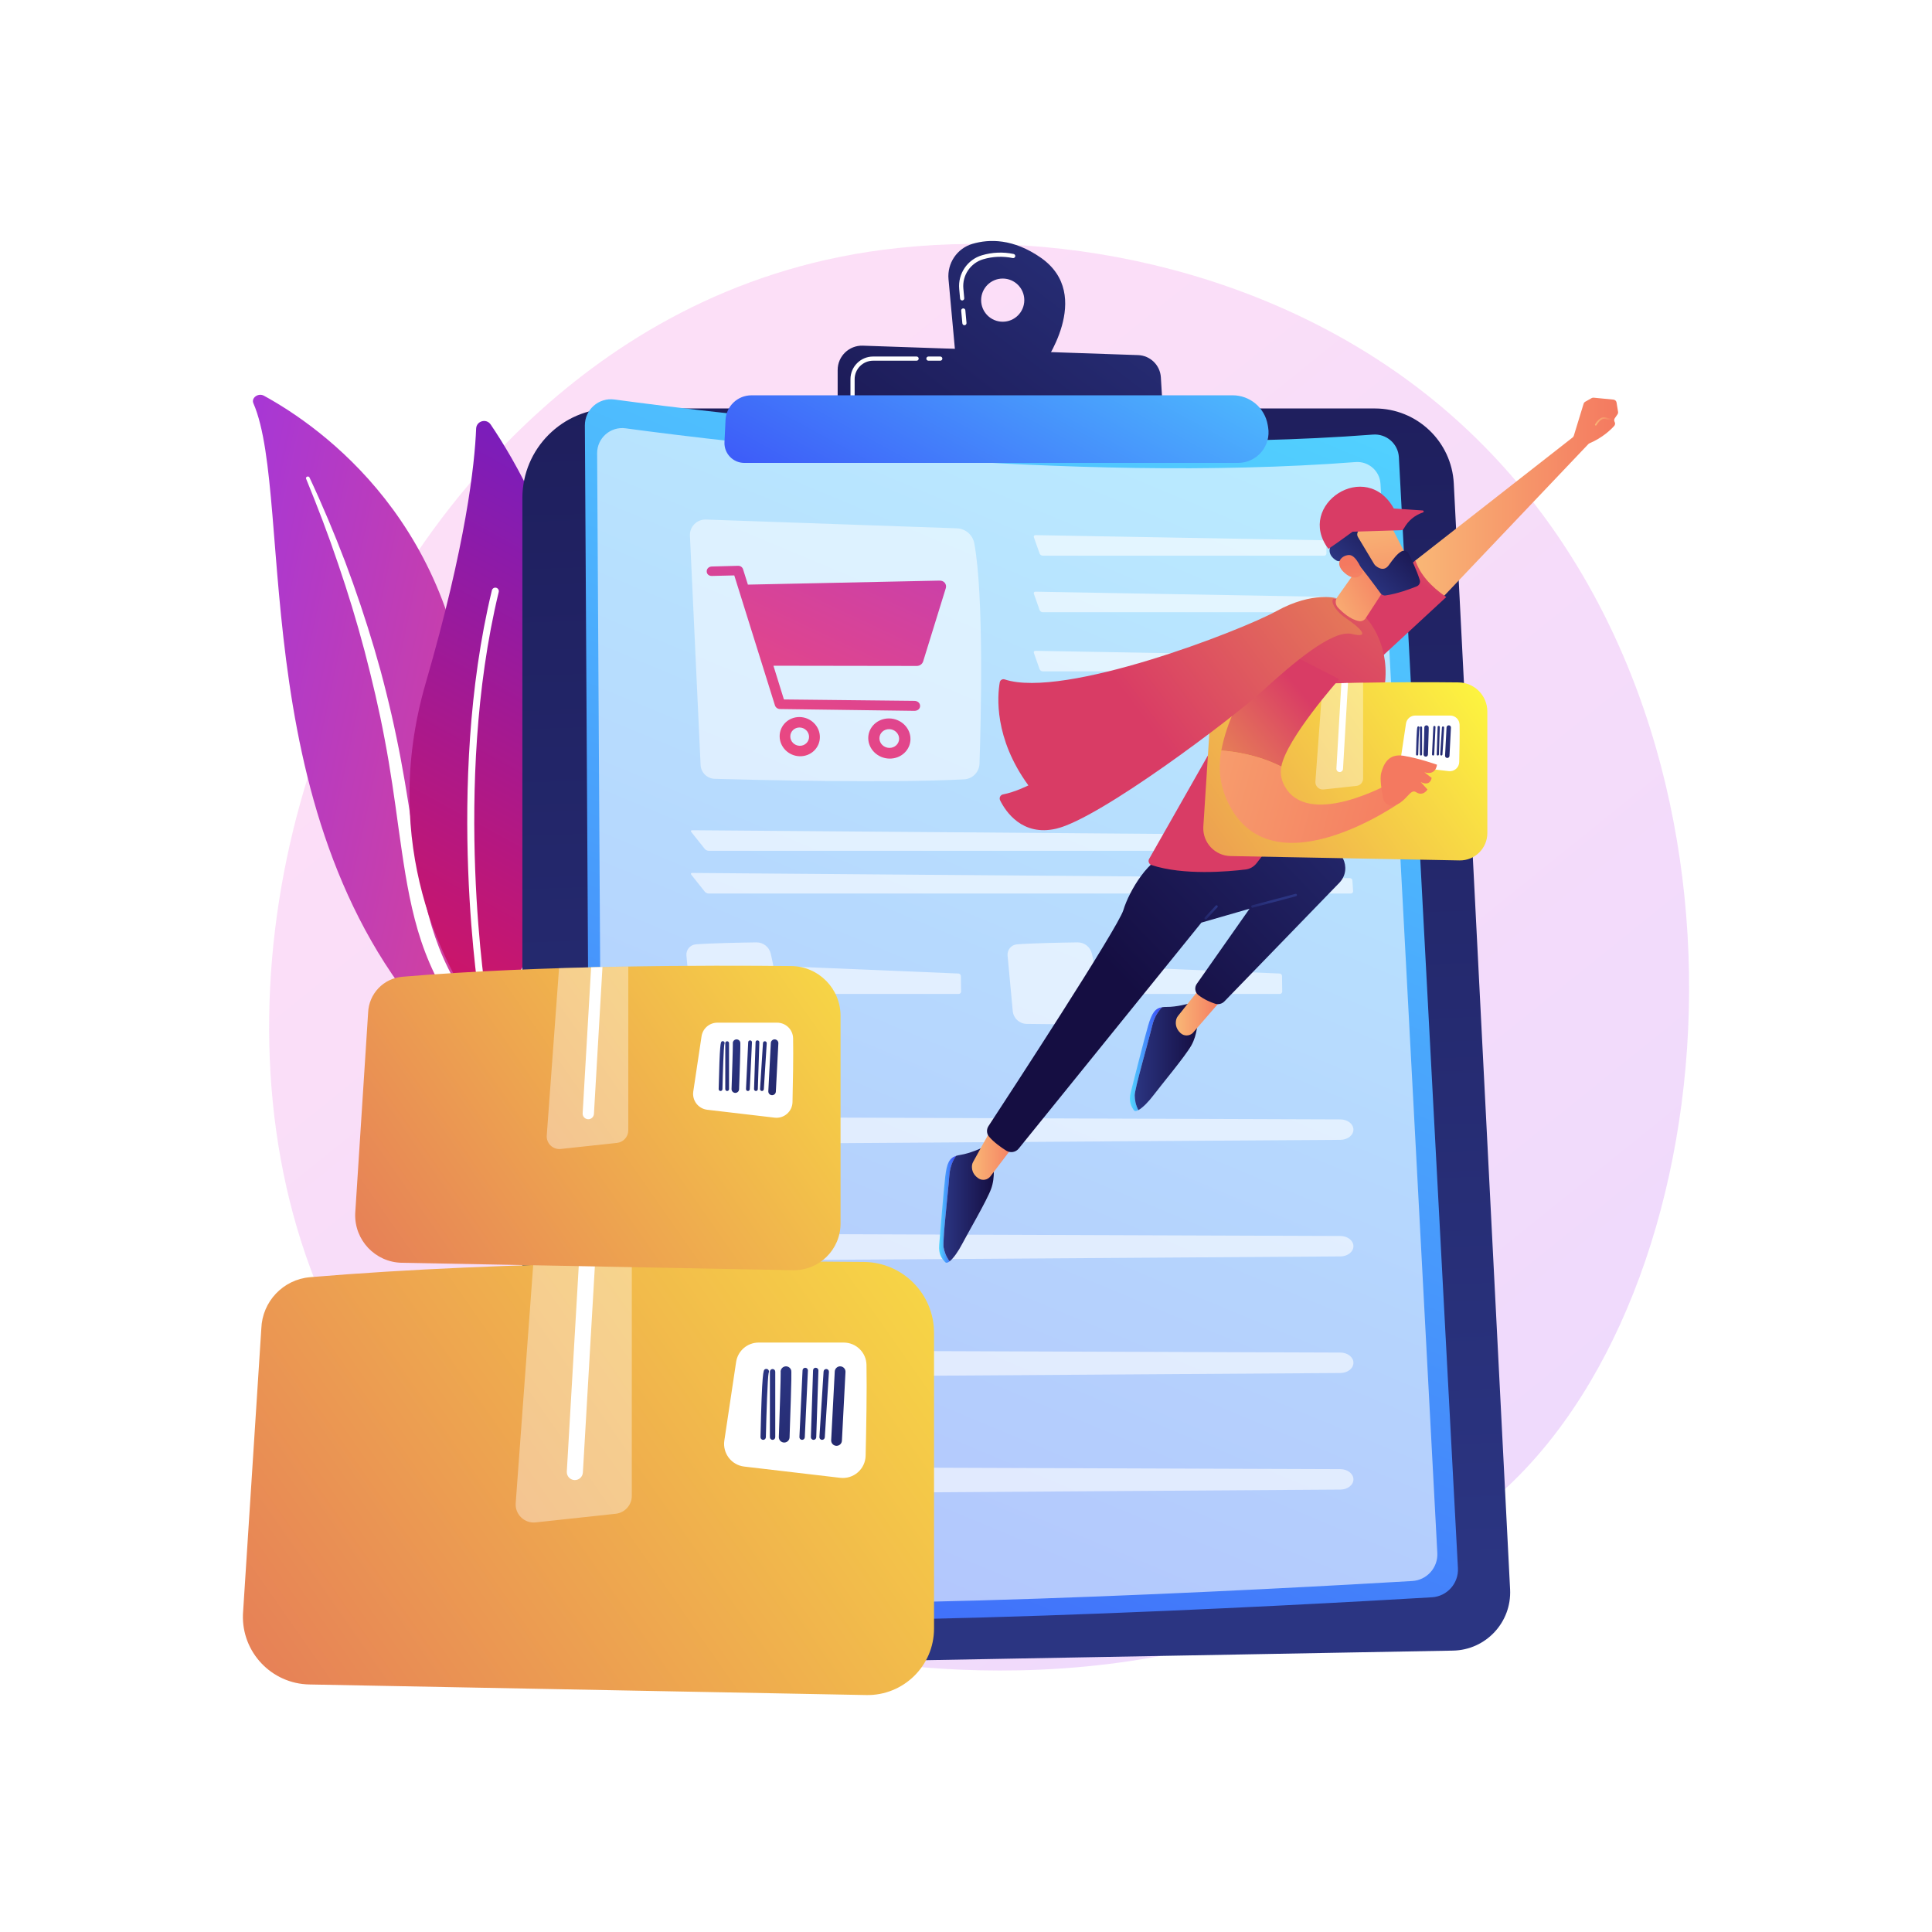 <?xml version="1.0" encoding="utf-8"?>
<!-- Generator: Adobe Illustrator 27.5.0, SVG Export Plug-In . SVG Version: 6.00 Build 0)  -->
<svg version="1.1" xmlns="http://www.w3.org/2000/svg" xmlns:xlink="http://www.w3.org/1999/xlink" x="0px" y="0px"
	 viewBox="0 0 3710 3710" style="enable-background:new 0 0 3710 3710;" xml:space="preserve">
<g id="Background">
	<g>
		<g>
			<rect style="fill:#FFFFFF;" width="3710" height="3710"/>
		</g>
	</g>
</g>
<g id="Illustration">
	<g>
		<linearGradient id="SVGID_1_" gradientUnits="userSpaceOnUse" x1="3598.118" y1="4016.481" x2="1160.447" y2="989.047">
			<stop  offset="0" style="stop-color:#B37CFF"/>
			<stop  offset="1" style="stop-color:#F895E7"/>
		</linearGradient>
		<path style="opacity:0.3;fill:url(#SVGID_1_);" d="M2927.499,2822.571c-55.992,58.946-108.972,96.96-150.83,126.994
			c-492.033,353.039-1074.238,250.13-1197.973,224.998c-182.718-37.111-535.907-108.846-791.257-409.132
			c-386.323-454.308-326.167-1170.057-26.508-1642.533c54.812-86.424,344.346-566.096,932.822-643.021
			c356.139-46.554,771.283,47.34,1071.919,299.213C3396.734,1307.795,3351.809,2375.871,2927.499,2822.571z"/>
		<g>
			
				<linearGradient id="SVGID_00000134215933586746898500000001864304719824946610_" gradientUnits="userSpaceOnUse" x1="6078.327" y1="963.263" x2="7126.031" y2="963.263" gradientTransform="matrix(0.978 0.21 -0.21 0.978 -5382.469 -854.66)">
				<stop  offset="0" style="stop-color:#A737D5"/>
				<stop  offset="1" style="stop-color:#EF497A"/>
			</linearGradient>
			<path style="fill:url(#SVGID_00000134215933586746898500000001864304719824946610_);" d="M486.559,774.376
				c-4.537-10.397,9.426-20.411,20.17-14.532c109.108,59.693,379.596,248.725,396.381,662.381
				c21.059,518.992,176.848,681.306,349.353,766.156c0,0-218.323-14.831-383.826-178.176
				C462.293,1609.153,567.233,959.248,486.559,774.376z"/>
			<path style="fill:#FFFFFF;" d="M587.752,919.189c22.18,54.152,43.099,108.713,61.657,163.968
				c18.893,55.144,35.828,110.851,50.716,167.029c14.637,56.234,28.045,112.754,38.647,169.813
				c10.898,57.001,18.947,114.473,26.796,172.212c8.216,57.651,16.115,115.786,30.915,173.082
				c14.708,57.19,37.586,113.411,71.802,163.781c8.546,12.55,17.396,25.001,27.027,36.835c9.374,12.006,19.383,23.625,29.636,35.072
				c20.647,22.804,43.139,44.372,67.454,64.301c48.76,39.751,104.821,72.674,164.632,98.278c6.295,2.695,14.173,0.31,17.596-5.326
				c3.361-5.534,1.176-12.146-4.864-14.935l-0.043-0.02c-14.323-6.596-28.534-13.331-42.318-20.612
				c-6.966-3.542-13.721-7.354-20.562-11.05c-6.658-3.925-13.507-7.617-20.008-11.724c-26.338-16.024-51.257-33.701-74.454-52.968
				c-46.573-38.282-86.453-83.137-119.24-131.201c-16.077-24.215-30.015-49.516-41.613-75.766
				c-11.575-26.262-20.805-53.446-28.232-81.191c-14.866-55.521-23.233-112.981-31.928-170.555
				c-8.783-57.573-18.067-115.355-30.087-172.589c-5.92-28.631-12.435-57.14-19.54-85.506c-3.457-14.204-7.233-28.333-10.979-42.467
				c-3.904-14.096-7.897-28.167-12.024-42.2c-16.627-56.105-35.238-111.651-55.869-166.514
				c-20.938-54.763-43.568-108.947-68.602-162.169c-0.716-1.522-2.742-2.184-4.526-1.48
				C588.009,915.968,587.145,917.697,587.752,919.189z"/>
		</g>
		<g>
			<g>
				
					<linearGradient id="SVGID_00000090294729367234631820000017195484093291110589_" gradientUnits="userSpaceOnUse" x1="1797.387" y1="10054.758" x2="2802.154" y2="10054.758" gradientTransform="matrix(0.481 -0.877 0.877 0.481 -8986.351 -1442.127)">
					<stop  offset="0" style="stop-color:#CE1567"/>
					<stop  offset="1" style="stop-color:#7A1DBC"/>
				</linearGradient>
				<path style="fill:url(#SVGID_00000090294729367234631820000017195484093291110589_);" d="M954.015,1940.423
					c-9.393,14.491-30.533,14.681-40.369,0.487c-54.278-78.316-187.715-313.62-96.077-629.539
					c77.385-266.779,93.994-418.792,96.752-488.322c0.583-14.703,19.597-20.115,27.86-7.94
					C1033.34,949.439,1294.361,1415.322,954.015,1940.423z"/>
				<path style="fill:#FFFFFF;" d="M931.204,1935.28c-0.401,0.15-0.821,0.263-1.259,0.336c-3.672,0.613-7.147-1.867-7.76-5.539
					c-0.695-4.164-68.451-420.657,22.391-796.457c0.875-3.616,4.517-5.841,8.139-4.97c3.62,0.876,5.844,4.519,4.97,8.139
					c-90.181,373.063-22.89,786.931-22.2,791.067C936.026,1931.091,934.166,1934.172,931.204,1935.28z"/>
			</g>
		</g>
		<g>
			
				<linearGradient id="SVGID_00000111149570764281460000000010435794770941768082_" gradientUnits="userSpaceOnUse" x1="1950.918" y1="3057.507" x2="1816.199" y2="-930.249">
				<stop  offset="0" style="stop-color:#2B3582"/>
				<stop  offset="1" style="stop-color:#150E42"/>
			</linearGradient>
			<path style="fill:url(#SVGID_00000111149570764281460000000010435794770941768082_);" d="M1003.11,956.613
				c0-95.129,77.117-172.245,172.246-172.245h1464.785c80.811,0,147.446,63.329,151.555,144.036l108.122,2123.665
				c3.216,63.156-46.5,116.428-109.727,117.577l-1678.829,30.512c-59.41,1.08-108.152-46.784-108.152-106.204V956.613z"/>
			<path style="fill:#FFFFFF;" d="M1356.627,3164.054c-0.018,0-0.035,0-0.053,0l-187.851-2.428
				c-62.814-0.815-113.915-52.582-113.915-115.397v-283.62c0-2.217,1.796-4.01,4.01-4.01c2.215,0,4.01,1.793,4.01,4.01v283.62
				c0,58.448,47.55,106.617,105.998,107.376l187.849,2.428c2.215,0.027,3.987,1.849,3.959,4.061
				C1360.607,3162.292,1358.817,3164.054,1356.627,3164.054z"/>
			<path style="fill:#FFFFFF;" d="M1058.818,2678.766c-2.214,0-4.01-1.794-4.01-4.011v-45.932c0-2.217,1.796-4.011,4.01-4.011
				c2.215,0,4.01,1.794,4.01,4.011v45.932C1062.829,2676.972,1061.033,2678.766,1058.818,2678.766z"/>
			<g>
				
					<linearGradient id="SVGID_00000122686572009327201380000006238326067481301424_" gradientUnits="userSpaceOnUse" x1="2519.709" y1="577.895" x2="1026.377" y2="4156.377">
					<stop  offset="0" style="stop-color:#53D8FF"/>
					<stop  offset="1" style="stop-color:#3840F7"/>
				</linearGradient>
				<path style="fill:url(#SVGID_00000122686572009327201380000006238326067481301424_);" d="M1123.113,817.054
					c-0.179-30.435,26.587-53.991,56.747-49.902c200.03,27.126,887.88,111.021,1456.585,67.365
					c25.936-1.991,48.443,17.659,49.823,43.634l113.372,2133.131c1.554,29.249-20.78,54.26-50.019,55.991
					c-239.187,14.155-1224.234,68.874-1575.586,32.073c-21.384-2.24-37.616-20.244-37.743-41.744L1123.113,817.054z"/>
				<path style="opacity:0.6;fill:#FFFFFF;" d="M1146.675,870.509c-0.172-29.289,25.586-51.959,54.611-48.022
					c192.497,26.104,854.446,106.841,1401.737,64.828c24.958-1.916,46.618,16.995,47.947,41.991l109.103,2052.807
					c1.496,28.147-19.998,52.217-48.135,53.883c-230.18,13.622-1178.135,66.28-1516.256,30.865
					c-20.579-2.155-36.2-19.481-36.321-40.172L1146.675,870.509z"/>
				<path style="opacity:0.52;fill:#FFFFFF;" d="M1324.874,1028.778l20.444,440.102c0.68,14.637,12.505,26.276,27.152,26.689
					c81.507,2.299,335.487,8.494,478.893,1.017c16.222-0.846,29.055-13.969,29.593-30.204c2.734-82.535,8.719-322.76-10.089-423.183
					c-3.038-16.221-16.981-28.108-33.475-28.684l-481.763-16.848C1338.258,997.06,1324.067,1011.414,1324.874,1028.778z"/>
				<g style="opacity:0.6;">
					<path style="fill:#FFFFFF;" d="M2542.808,1067.088c2.491,0,4.469-2.037,4.397-4.527l-0.598-20.474
						c-0.073-2.49-2.17-4.563-4.661-4.608l-553.554-9.865c-2.491-0.044-3.851,1.842-3.024,4.191l10.922,31.01
						c0.828,2.349,3.543,4.272,6.034,4.272H2542.808z"/>
				</g>
				<g style="opacity:0.6;">
					<path style="fill:#FFFFFF;" d="M1988.392,1136.186c-2.491-0.044-3.851,1.842-3.024,4.191l10.922,31.01
						c0.828,2.35,3.543,4.272,6.034,4.272h540.485c2.491,0,4.469-2.037,4.397-4.527l-0.598-20.474
						c-0.073-2.49-2.17-4.564-4.661-4.608L1988.392,1136.186z"/>
				</g>
				<g style="opacity:0.6;">
					<path style="fill:#FFFFFF;" d="M1988.392,1249.74c-2.491-0.044-3.851,1.842-3.024,4.191l10.922,31.01
						c0.828,2.35,3.543,4.272,6.034,4.272h540.485c2.491,0,4.469-2.037,4.397-4.527l-0.598-20.474
						c-0.073-2.49-2.17-4.563-4.661-4.608L1988.392,1249.74z"/>
				</g>
				<g style="opacity:0.6;">
					<path style="fill:#FFFFFF;" d="M2594.122,1633.787c2.491,0,4.395-2.034,4.231-4.519l-1.353-20.49
						c-0.164-2.486-2.336-4.535-4.827-4.555l-1262.912-9.954c-2.491-0.02-3.259,1.559-1.708,3.507l25.852,32.467
						c1.552,1.949,4.859,3.543,7.35,3.543H2594.122z"/>
				</g>
				<g style="opacity:0.6;">
					<path style="fill:#FFFFFF;" d="M1329.26,1676.314c-2.491-0.02-3.259,1.559-1.708,3.507l25.852,32.468
						c1.552,1.949,4.859,3.543,7.35,3.543h1233.367c2.491,0,4.395-2.034,4.231-4.519l-1.353-20.489
						c-0.164-2.486-2.336-4.535-4.827-4.555L1329.26,1676.314z"/>
				</g>
				<path style="opacity:0.6;fill:#FFFFFF;" d="M1336.307,1813.4c29.758-2.28,85.484-3.338,116.159-3.766
					c12.998-0.182,24.398,8.623,27.446,21.26c5.92,24.544,14.087,67.16,13.059,112.314c-0.308,13.523-11.385,24.317-24.911,24.172
					l-113.199-1.219c-13.921-0.15-25.478-10.792-26.773-24.653l-9.952-106.492C1317.107,1824,1325.276,1814.245,1336.307,1813.4z"/>
				<g style="opacity:0.6;">
					<path style="fill:#FFFFFF;" d="M1533.021,1856.601c-2.489-0.104-4.222,1.826-3.852,4.29l6.494,43.24
						c0.37,2.464,2.711,4.479,5.202,4.479h300.191c2.491,0,4.504-2.038,4.473-4.529l-0.373-29.909
						c-0.031-2.491-2.093-4.614-4.581-4.718L1533.021,1856.601z"/>
				</g>
				<path style="opacity:0.6;fill:#FFFFFF;" d="M1953.002,1813.4c29.757-2.28,85.484-3.338,116.159-3.766
					c12.998-0.182,24.398,8.623,27.446,21.26c5.92,24.544,14.087,67.16,13.059,112.314c-0.308,13.523-11.385,24.317-24.91,24.172
					l-113.199-1.219c-13.92-0.15-25.478-10.792-26.773-24.653l-9.952-106.492C1933.802,1824,1941.971,1814.245,1953.002,1813.4z"/>
				<g style="opacity:0.6;">
					<path style="fill:#FFFFFF;" d="M2149.716,1856.601c-2.489-0.104-4.222,1.826-3.853,4.29l6.494,43.24
						c0.37,2.464,2.711,4.479,5.202,4.479h300.191c2.491,0,4.504-2.038,4.473-4.529l-0.372-29.909
						c-0.031-2.491-2.093-4.614-4.582-4.718L2149.716,1856.601z"/>
				</g>
				<g>
					<g style="opacity:0.6;">
						<path style="fill:#FFFFFF;" d="M1302.361,2177.717c3.878,11.467,17.235,19.422,32.441,19.321l1239.251-8.24
							c14.019-0.093,25.234-9.109,24.927-20.04c-0.298-10.627-11.397-19.135-25.027-19.183l-1239.284-4.408
							C1312.794,2145.088,1296.781,2161.22,1302.361,2177.717z"/>
					</g>
					<g style="opacity:0.6;">
						<path style="fill:#FFFFFF;" d="M1302.361,2401.592c3.878,11.467,17.235,19.422,32.441,19.321l1239.251-8.24
							c14.019-0.093,25.234-9.109,24.927-20.04c-0.298-10.627-11.397-19.135-25.027-19.183l-1239.284-4.408
							C1312.794,2368.963,1296.781,2385.095,1302.361,2401.592z"/>
					</g>
					<g style="opacity:0.6;">
						<path style="fill:#FFFFFF;" d="M1302.361,2625.467c3.878,11.467,17.235,19.422,32.441,19.321l1239.251-8.24
							c14.019-0.093,25.234-9.109,24.927-20.041c-0.298-10.627-11.397-19.134-25.027-19.183l-1239.284-4.408
							C1312.794,2592.838,1296.781,2608.97,1302.361,2625.467z"/>
					</g>
					<g style="opacity:0.6;">
						<path style="fill:#FFFFFF;" d="M1302.361,2849.342L1302.361,2849.342c3.878,11.467,17.235,19.422,32.441,19.321l1239.251-8.24
							c14.019-0.094,25.234-9.109,24.927-20.041c-0.298-10.627-11.397-19.134-25.027-19.183l-1239.284-4.408
							C1312.794,2816.713,1296.781,2832.845,1302.361,2849.342z"/>
					</g>
				</g>
				<g>
					
						<linearGradient id="SVGID_00000060000710888701316170000012969974084108620194_" gradientUnits="userSpaceOnUse" x1="1861.112" y1="587.653" x2="1440.501" y2="1485.714">
						<stop  offset="0" style="stop-color:#A737D5"/>
						<stop  offset="1" style="stop-color:#EF497A"/>
					</linearGradient>
					<path style="fill:url(#SVGID_00000060000710888701316170000012969974084108620194_);" d="M1814.142,1119.078
						c-2.428-2.984-6.235-4.223-10.273-4.138l-367.689,7.713l-9.288-29.504c-1.291-4.11-5.156-6.743-9.528-6.628l-50.483,1.326
						c-5.413,0.142-9.797,3.906-9.797,9.309c0,5.403,4.384,8.948,9.797,8.82l43.141-1.019l78.063,249.444
						c1.314,4.198,5.256,7.086,9.724,7.146l258.079,3.465c6.057,0.081,10.974-3.72,10.974-9.447c0-5.726-4.917-9.647-10.974-9.712
						l-250.549-2.701l-20.109-64.766l275.332,0.417c5.637,0.009,10.606-3.681,12.186-8.797l43.455-140.505
						C1817.336,1125.838,1816.572,1122.065,1814.142,1119.078z"/>
					
						<linearGradient id="SVGID_00000146467543462630358180000003431479267587063973_" gradientUnits="userSpaceOnUse" x1="1911.928" y1="611.456" x2="1491.315" y2="1509.517">
						<stop  offset="0" style="stop-color:#A737D5"/>
						<stop  offset="1" style="stop-color:#EF497A"/>
					</linearGradient>
					<path style="fill:url(#SVGID_00000146467543462630358180000003431479267587063973_);" d="M1535.562,1376.934
						c-21.234-0.33-38.414,16.197-38.414,36.84c0,20.643,17.179,37.888,38.414,38.446c21.362,0.561,38.839-15.959,38.839-36.831
						C1574.401,1394.518,1556.925,1377.266,1535.562,1376.934z M1535.562,1432.144c-9.925-0.233-17.979-8.281-17.979-17.942
						c0-9.662,8.054-17.374,17.979-17.191c9.953,0.183,18.071,8.233,18.071,17.945
						C1553.634,1424.666,1545.515,1432.377,1535.562,1432.144z"/>
					
						<linearGradient id="SVGID_00000132066486283473651600000008297242503565113527_" gradientUnits="userSpaceOnUse" x1="2054.413" y1="678.188" x2="1633.801" y2="1576.248">
						<stop  offset="0" style="stop-color:#A737D5"/>
						<stop  offset="1" style="stop-color:#EF497A"/>
					</linearGradient>
					<path style="fill:url(#SVGID_00000132066486283473651600000008297242503565113527_);" d="M1707.601,1379.609
						c-22.286-0.347-40.315,16.577-40.315,37.723c0,21.146,18.029,38.823,40.315,39.408c22.424,0.589,40.771-16.327,40.771-37.713
						C1748.372,1397.641,1730.025,1379.957,1707.601,1379.609z M1707.601,1436.171c-10.417-0.244-18.87-8.494-18.87-18.391
						c0-9.898,8.453-17.795,18.87-17.603c10.447,0.192,18.969,8.444,18.969,18.394
						C1726.571,1428.521,1718.048,1436.416,1707.601,1436.171z"/>
				</g>
			</g>
			
				<linearGradient id="SVGID_00000067956565294290915830000016271674301262446491_" gradientUnits="userSpaceOnUse" x1="2162.021" y1="276.171" x2="1488.271" y2="1162.473">
				<stop  offset="0" style="stop-color:#2B3582"/>
				<stop  offset="1" style="stop-color:#150E42"/>
			</linearGradient>
			<path style="fill:url(#SVGID_00000067956565294290915830000016271674301262446491_);" d="M1998.596,494.816
				c-52.91-36.809-98.916-36.079-131.302-26.523c-29.543,8.717-48.691,37.24-45.881,67.915l13.967,152.446l166.198,14.749
				C2001.577,703.403,2102.361,567.003,1998.596,494.816z M1925.508,617.803c-22.887,0-41.441-18.553-41.441-41.441
				c0-22.888,18.554-41.442,41.441-41.442c22.888,0,41.441,18.554,41.441,41.442C1966.949,599.25,1948.396,617.803,1925.508,617.803
				z"/>
			<path style="fill:#FFFFFF;" d="M1851.981,624.526c-2.05,0-3.799-1.563-3.989-3.646l-2.225-24.278
				c-0.203-2.205,1.422-4.156,3.627-4.359c2.25-0.211,4.159,1.422,4.359,3.631l2.224,24.278c0.204,2.205-1.422,4.155-3.626,4.359
				C1852.226,624.522,1852.102,624.526,1851.981,624.526z M1847.622,576.949c-2.05,0-3.799-1.563-3.989-3.646l-1.69-18.43
				c-2.679-29.221,15.709-56.428,43.717-64.696c19.836-5.855,40.274-6.693,60.742-2.495c2.169,0.442,3.568,2.565,3.123,4.735
				c-0.445,2.166-2.547,3.552-4.733,3.121c-19.173-3.924-38.3-3.145-56.862,2.33c-24.346,7.187-40.329,30.853-38.001,56.275
				l1.69,18.43c0.204,2.205-1.422,4.156-3.627,4.359C1847.867,576.945,1847.743,576.949,1847.622,576.949z"/>
			
				<linearGradient id="SVGID_00000139296130614570417990000015990071518316173492_" gradientUnits="userSpaceOnUse" x1="2235.926" y1="332.351" x2="1562.176" y2="1218.653">
				<stop  offset="0" style="stop-color:#2B3582"/>
				<stop  offset="1" style="stop-color:#150E42"/>
			</linearGradient>
			<path style="fill:url(#SVGID_00000139296130614570417990000015990071518316173492_);" d="M1608.549,787.172v-76.645
				c0-26.458,21.929-47.649,48.372-46.743l528.434,18.105c23.452,0.803,42.444,19.314,43.848,42.738l4.416,73.645L1608.549,787.172z
				"/>
			<path style="fill:#FFFFFF;" d="M1805.589,692.664h-22.725c-2.215,0-4.011-1.794-4.011-4.01c0-2.217,1.796-4.01,4.011-4.01h22.725
				c2.215,0,4.01,1.794,4.01,4.01C1809.6,690.87,1807.804,692.664,1805.589,692.664z"/>
			<path style="fill:#FFFFFF;" d="M1637.151,763.104c-2.214,0-4.01-1.794-4.01-4.011v-31.006c0-23.957,19.49-43.445,43.447-43.445
				h83.549c2.215,0,4.011,1.794,4.011,4.01c0,2.217-1.796,4.01-4.011,4.01h-83.549c-19.533,0-35.426,15.893-35.426,35.424v31.006
				C1641.162,761.311,1639.366,763.104,1637.151,763.104z"/>
			
				<linearGradient id="SVGID_00000114768966779917607620000012680973080854183571_" gradientUnits="userSpaceOnUse" x1="2151.021" y1="386.565" x2="1685.812" y2="1240.785">
				<stop  offset="0" style="stop-color:#53D8FF"/>
				<stop  offset="1" style="stop-color:#3840F7"/>
			</linearGradient>
			<path style="fill:url(#SVGID_00000114768966779917607620000012680973080854183571_);" d="M1393.234,806.526
				c1.275-26.541,23.165-47.404,49.737-47.405l924.067-0.025c33.227-0.001,61.634,23.91,67.301,56.65l0.782,4.518
				c6.208,35.861-21.402,68.661-57.796,68.661h-948.038c-21.781,0-39.138-18.211-38.092-39.966L1393.234,806.526z"/>
		</g>
		<g>
			<g>
				
					<linearGradient id="SVGID_00000062896796912687325500000013620506845509078147_" gradientUnits="userSpaceOnUse" x1="-2855.087" y1="2105.831" x2="-201.294" y2="3957.315" gradientTransform="matrix(-1 0 0 1 -644.28 0)">
					<stop  offset="0" style="stop-color:#FDF53F"/>
					<stop  offset="1" style="stop-color:#D93C65"/>
				</linearGradient>
				<path style="fill:url(#SVGID_00000062896796912687325500000013620506845509078147_);" d="M1793.606,3127.361v-567.917
					c0-74.616-59.965-135.33-134.576-136.142c-223.927-2.438-685.766-2.56-1063.65,29.284
					c-51.566,4.345-91.676,46.609-93.545,98.324l-35.318,549.061c-2.625,72.625,54.794,133.299,127.453,134.679l1069.573,20.325
					C1734.971,3256.333,1793.606,3198.802,1793.606,3127.361z"/>
				<path style="fill:#FFFFFF;" d="M1663.909,2620.891c0.952,48.323-0.483,124.997-1.658,174.534
					c-0.611,25.771-23.237,45.412-48.842,42.411l-184.285-21.599c-24.55-2.878-41.846-25.504-38.182-49.949l22.62-150.9
					c3.212-21.423,21.615-37.272,43.276-37.272h163.318C1643.954,2578.115,1663.44,2597.097,1663.909,2620.891z"/>
				<path style="opacity:0.37;fill:#FFFFFF;" d="M1182.312,2906.868l-153.727,16.583c-21.511,2.323-39.866-15.418-38.281-36.996
					l33.607-457.291c64.442-2.043,128.005-3.533,189.339-4.58v447.825C1213.251,2890.112,1199.912,2904.969,1182.312,2906.868z"/>
				<path style="fill:#FFFFFF;" d="M1119.305,2827.61c-0.474,8.226-7.288,14.568-15.422,14.568c-0.303,0-0.605-0.011-0.907-0.03
					c-8.527-0.493-15.04-7.802-14.537-16.329l23.179-399.108c10.394-0.257,20.704-0.489,31.012-0.718L1119.305,2827.61z"/>
				<g>
					
						<linearGradient id="SVGID_00000010305430986998936560000013318617436544925876_" gradientUnits="userSpaceOnUse" x1="-2164.633" y1="2606.379" x2="-2494.513" y2="3085.736" gradientTransform="matrix(-1 0 0 1 -644.28 0)">
						<stop  offset="0" style="stop-color:#2B3582"/>
						<stop  offset="1" style="stop-color:#150E42"/>
					</linearGradient>
					<path style="fill:url(#SVGID_00000010305430986998936560000013318617436544925876_);" d="M1578.683,2764.943
						c2.698,0,4.973-2.094,5.145-4.833l7.973-125.707c0.181-2.839-1.973-5.286-4.822-5.467c-2.99-0.232-5.285,1.983-5.467,4.823
						l-7.973,125.708c-0.181,2.838,1.973,5.284,4.822,5.465C1578.472,2764.943,1578.583,2764.943,1578.683,2764.943z"/>
					
						<linearGradient id="SVGID_00000042699054856163334480000000145487568303763875_" gradientUnits="userSpaceOnUse" x1="-2152.771" y1="2614.542" x2="-2482.651" y2="3093.899" gradientTransform="matrix(-1 0 0 1 -644.28 0)">
						<stop  offset="0" style="stop-color:#2B3582"/>
						<stop  offset="1" style="stop-color:#150E42"/>
					</linearGradient>
					<path style="fill:url(#SVGID_00000042699054856163334480000000145487568303763875_);" d="M1562.274,2764.943
						c2.768,0,5.064-2.195,5.155-4.984l4.177-128.113c0.09-2.85-2.144-5.235-4.983-5.327c-3.283-0.161-5.225,2.145-5.326,4.983
						l-4.178,128.114c-0.091,2.849,2.145,5.235,4.984,5.326C1562.103,2764.943,1562.223,2764.943,1562.274,2764.943z"/>
					
						<linearGradient id="SVGID_00000150102558997211224530000014790553325803371197_" gradientUnits="userSpaceOnUse" x1="-2138.459" y1="2624.391" x2="-2468.339" y2="3103.748" gradientTransform="matrix(-1 0 0 1 -644.28 0)">
						<stop  offset="0" style="stop-color:#2B3582"/>
						<stop  offset="1" style="stop-color:#150E42"/>
					</linearGradient>
					<path style="fill:url(#SVGID_00000150102558997211224530000014790553325803371197_);" d="M1540.026,2764.932
						c-2.849-0.131-5.043-2.547-4.903-5.385c2.044-43.038,5.94-125.125,6-127.923c0.021-2.82,2.326-5.105,5.155-5.105
						c2.849,0,5.155,2.306,5.155,5.155c0,2.124-5.014,107.295-6.02,128.355c-0.131,2.769-2.406,4.913-5.145,4.913
						C1540.187,2764.943,1540.106,2764.943,1540.026,2764.932z M1541.022,2631.675h0.101H1541.022z"/>
					
						<linearGradient id="SVGID_00000163767533145886021150000003662183781324267167_" gradientUnits="userSpaceOnUse" x1="-2113.704" y1="2641.427" x2="-2443.584" y2="3120.782" gradientTransform="matrix(-1 0 0 1 -644.28 0)">
						<stop  offset="0" style="stop-color:#2B3582"/>
						<stop  offset="1" style="stop-color:#150E42"/>
					</linearGradient>
					<path style="fill:url(#SVGID_00000163767533145886021150000003662183781324267167_);" d="M1505.908,2770.097
						c5.528,0,10.098-4.38,10.289-9.946c4.359-124.127,3.594-126.927,3.091-128.779c-1.49-5.506-7.208-8.737-12.655-7.238
						c-5.044,1.379-8.195,6.272-7.51,11.315c0.332,7.46-1.973,79.681-3.523,123.977c-0.201,5.688,4.249,10.47,9.936,10.661
						C1505.657,2770.097,1505.787,2770.097,1505.908,2770.097z"/>
					
						<linearGradient id="SVGID_00000081629251780957083600000009508211315249524620_" gradientUnits="userSpaceOnUse" x1="-2097.381" y1="2652.66" x2="-2427.261" y2="3132.016" gradientTransform="matrix(-1 0 0 1 -644.28 0)">
						<stop  offset="0" style="stop-color:#2B3582"/>
						<stop  offset="1" style="stop-color:#150E42"/>
					</linearGradient>
					<path style="fill:url(#SVGID_00000081629251780957083600000009508211315249524620_);" d="M1483.569,2764.943
						c2.85,0,5.155-2.305,5.155-5.155v-125.707c0-2.85-2.305-5.155-5.155-5.155c-2.849,0-5.153,2.305-5.153,5.155v125.707
						C1478.416,2762.638,1480.72,2764.943,1483.569,2764.943z"/>
					
						<linearGradient id="SVGID_00000174589794060672390080000013828991625821974922_" gradientUnits="userSpaceOnUse" x1="-2087.248" y1="2659.634" x2="-2417.126" y2="3138.987" gradientTransform="matrix(-1 0 0 1 -644.28 0)">
						<stop  offset="0" style="stop-color:#2B3582"/>
						<stop  offset="1" style="stop-color:#150E42"/>
					</linearGradient>
					<path style="fill:url(#SVGID_00000174589794060672390080000013828991625821974922_);" d="M1465.529,2764.943
						c2.798,0,5.094-2.235,5.154-5.034c0.987-43.68,3.292-115.027,5.356-123.603c0.905-1.621,0.896-3.675-0.191-5.346
						c-1.561-2.396-4.752-3.04-7.138-1.48c-2.809,1.841-5.477,3.584-8.336,130.188c-0.06,2.849,2.194,5.205,5.034,5.275H1465.529z"
						/>
					
						<linearGradient id="SVGID_00000093154429248451582480000006654486560225699488_" gradientUnits="userSpaceOnUse" x1="-2181.606" y1="2594.7" x2="-2511.485" y2="3074.053" gradientTransform="matrix(-1 0 0 1 -644.28 0)">
						<stop  offset="0" style="stop-color:#2B3582"/>
						<stop  offset="1" style="stop-color:#150E42"/>
					</linearGradient>
					<path style="fill:url(#SVGID_00000093154429248451582480000006654486560225699488_);" d="M1606.418,2776.389
						c5.446,0,9.997-4.268,10.289-9.775l6.876-132c0.292-5.687-4.077-10.53-9.765-10.832c-5.396-0.382-10.53,4.078-10.832,9.766
						l-6.875,132c-0.292,5.688,4.077,10.53,9.764,10.832C1606.056,2776.389,1606.237,2776.389,1606.418,2776.389z"/>
				</g>
			</g>
			<g>
				
					<linearGradient id="SVGID_00000116951776479039471800000005032816973573665432_" gradientUnits="userSpaceOnUse" x1="-2551.346" y1="1632.154" x2="-687.652" y2="2932.406" gradientTransform="matrix(-1 0 0 1 -644.28 0)">
					<stop  offset="0" style="stop-color:#FDF53F"/>
					<stop  offset="1" style="stop-color:#D93C65"/>
				</linearGradient>
				<path style="fill:url(#SVGID_00000116951776479039471800000005032816973573665432_);" d="M1614.076,2349.55v-398.834
					c0-52.401-42.112-95.038-94.509-95.609c-157.259-1.712-481.597-1.798-746.976,20.565c-36.213,3.051-64.382,32.733-65.694,69.051
					l-24.803,385.592c-1.844,51.002,38.48,93.613,89.507,94.582l751.135,14.274
					C1572.898,2440.124,1614.076,2399.721,1614.076,2349.55z"/>
				<path style="fill:#FFFFFF;" d="M1522.993,1993.868c0.669,33.937-0.339,87.782-1.164,122.571
					c-0.43,18.098-16.319,31.892-34.301,29.784l-129.419-15.169c-17.24-2.02-29.387-17.91-26.814-35.078l15.885-105.974
					c2.256-15.044,15.179-26.175,30.392-26.175h114.695C1508.98,1963.828,1522.663,1977.158,1522.993,1993.868z"/>
				<path style="opacity:0.37;fill:#FFFFFF;" d="M1184.779,2194.703l-107.959,11.646c-15.106,1.631-27.996-10.828-26.883-25.981
					l23.601-321.144c45.256-1.435,89.895-2.482,132.968-3.217v314.497C1206.506,2182.936,1197.139,2193.369,1184.779,2194.703z"/>
				<path style="fill:#FFFFFF;" d="M1140.531,2139.042c-0.333,5.777-5.119,10.231-10.831,10.231c-0.213,0-0.425-0.008-0.637-0.022
					c-5.988-0.346-10.562-5.479-10.209-11.467l16.279-280.283c7.299-0.18,14.539-0.343,21.778-0.504L1140.531,2139.042z"/>
				<g>
					
						<linearGradient id="SVGID_00000116200521603712577370000013193163003689856703_" gradientUnits="userSpaceOnUse" x1="-2066.457" y1="1983.677" x2="-2298.123" y2="2320.317" gradientTransform="matrix(-1 0 0 1 -644.28 0)">
						<stop  offset="0" style="stop-color:#2B3582"/>
						<stop  offset="1" style="stop-color:#150E42"/>
					</linearGradient>
					<path style="fill:url(#SVGID_00000116200521603712577370000013193163003689856703_);" d="M1463.141,2095.032
						c1.895,0,3.492-1.47,3.614-3.394l5.599-88.281c0.127-1.994-1.386-3.712-3.386-3.839c-2.1-0.163-3.711,1.392-3.839,3.386
						l-5.6,88.282c-0.126,1.993,1.386,3.711,3.387,3.838C1462.992,2095.032,1463.071,2095.032,1463.141,2095.032z"/>
					
						<linearGradient id="SVGID_00000055683012673781737560000014052671791744909987_" gradientUnits="userSpaceOnUse" x1="-2058.127" y1="1989.41" x2="-2289.793" y2="2326.05" gradientTransform="matrix(-1 0 0 1 -644.28 0)">
						<stop  offset="0" style="stop-color:#2B3582"/>
						<stop  offset="1" style="stop-color:#150E42"/>
					</linearGradient>
					<path style="fill:url(#SVGID_00000055683012673781737560000014052671791744909987_);" d="M1451.618,2095.032
						c1.944,0,3.556-1.541,3.62-3.499l2.934-89.971c0.064-2.002-1.506-3.676-3.499-3.741c-2.306-0.113-3.67,1.506-3.74,3.5
						l-2.935,89.971c-0.064,2,1.506,3.677,3.5,3.74C1451.497,2095.032,1451.581,2095.032,1451.618,2095.032z"/>
					
						<linearGradient id="SVGID_00000021835956074980356770000015533856167992261295_" gradientUnits="userSpaceOnUse" x1="-2048.076" y1="1996.326" x2="-2279.743" y2="2332.967" gradientTransform="matrix(-1 0 0 1 -644.28 0)">
						<stop  offset="0" style="stop-color:#2B3582"/>
						<stop  offset="1" style="stop-color:#150E42"/>
					</linearGradient>
					<path style="fill:url(#SVGID_00000021835956074980356770000015533856167992261295_);" d="M1435.993,2095.025
						c-2-0.092-3.542-1.789-3.443-3.782c1.435-30.224,4.171-87.871,4.213-89.837c0.015-1.98,1.634-3.585,3.62-3.585
						c2.001,0,3.62,1.619,3.62,3.62c0,1.492-3.521,75.352-4.228,90.142c-0.092,1.944-1.69,3.45-3.613,3.45
						C1436.106,2095.032,1436.049,2095.032,1435.993,2095.025z M1436.692,2001.441h0.07H1436.692z"/>
					
						<linearGradient id="SVGID_00000016056029377816976910000016996988269391766160_" gradientUnits="userSpaceOnUse" x1="-2030.691" y1="2008.29" x2="-2262.357" y2="2344.93" gradientTransform="matrix(-1 0 0 1 -644.28 0)">
						<stop  offset="0" style="stop-color:#2B3582"/>
						<stop  offset="1" style="stop-color:#150E42"/>
					</linearGradient>
					<path style="fill:url(#SVGID_00000016056029377816976910000016996988269391766160_);" d="M1412.033,2098.652
						c3.882,0,7.092-3.076,7.226-6.985c3.061-87.172,2.524-89.138,2.17-90.438c-1.046-3.867-5.062-6.137-8.886-5.083
						c-3.542,0.968-5.755,4.405-5.274,7.946c0.233,5.239-1.386,55.958-2.475,87.066c-0.142,3.994,2.983,7.353,6.978,7.487
						C1411.856,2098.652,1411.948,2098.652,1412.033,2098.652z"/>
					
						<linearGradient id="SVGID_00000018935026115704182170000002638872381109255601_" gradientUnits="userSpaceOnUse" x1="-2019.228" y1="2016.179" x2="-2250.894" y2="2352.819" gradientTransform="matrix(-1 0 0 1 -644.28 0)">
						<stop  offset="0" style="stop-color:#2B3582"/>
						<stop  offset="1" style="stop-color:#150E42"/>
					</linearGradient>
					<path style="fill:url(#SVGID_00000018935026115704182170000002638872381109255601_);" d="M1396.344,2095.032
						c2.001,0,3.62-1.619,3.62-3.62v-88.281c0-2.001-1.619-3.62-3.62-3.62c-2,0-3.619,1.619-3.619,3.62v88.281
						C1392.726,2093.414,1394.344,2095.032,1396.344,2095.032z"/>
					
						<linearGradient id="SVGID_00000166634091291437525120000001515833757298450851_" gradientUnits="userSpaceOnUse" x1="-2012.111" y1="2021.077" x2="-2243.777" y2="2357.715" gradientTransform="matrix(-1 0 0 1 -644.28 0)">
						<stop  offset="0" style="stop-color:#2B3582"/>
						<stop  offset="1" style="stop-color:#150E42"/>
					</linearGradient>
					<path style="fill:url(#SVGID_00000166634091291437525120000001515833757298450851_);" d="M1383.676,2095.032
						c1.965,0,3.578-1.569,3.62-3.535c0.693-30.676,2.313-80.781,3.761-86.804c0.636-1.138,0.63-2.581-0.134-3.754
						c-1.096-1.682-3.337-2.135-5.012-1.039c-1.972,1.293-3.846,2.517-5.854,91.427c-0.042,2.001,1.541,3.655,3.536,3.705H1383.676z
						"/>
					
						<linearGradient id="SVGID_00000073719781693115421190000003425500581740069781_" gradientUnits="userSpaceOnUse" x1="-2078.377" y1="1975.475" x2="-2310.043" y2="2312.115" gradientTransform="matrix(-1 0 0 1 -644.28 0)">
						<stop  offset="0" style="stop-color:#2B3582"/>
						<stop  offset="1" style="stop-color:#150E42"/>
					</linearGradient>
					<path style="fill:url(#SVGID_00000073719781693115421190000003425500581740069781_);" d="M1482.619,2103.071
						c3.825,0,7.021-2.998,7.226-6.865l4.828-92.7c0.205-3.995-2.863-7.395-6.857-7.607c-3.789-0.268-7.395,2.864-7.607,6.858
						l-4.829,92.7c-0.205,3.995,2.863,7.395,6.857,7.607C1482.364,2103.071,1482.491,2103.071,1482.619,2103.071z"/>
				</g>
			</g>
		</g>
		<g>
			<g>
				
					<linearGradient id="SVGID_00000001661692230519846860000006050593139482849439_" gradientUnits="userSpaceOnUse" x1="2716.945" y1="960.929" x2="3107.229" y2="960.929">
					<stop  offset="0" style="stop-color:#F9B776"/>
					<stop  offset="1" style="stop-color:#F47960"/>
				</linearGradient>
				<path style="fill:url(#SVGID_00000001661692230519846860000006050593139482849439_);" d="M2717.117,1076.922l302.751-236.855
					c1.096-0.856,1.903-2.028,2.31-3.357l18.787-61.357c0.507-1.654,1.627-3.052,3.132-3.907l12.203-6.932
					c1.215-0.69,2.613-0.987,4.003-0.852l37.936,3.694c3.063,0.298,5.54,2.623,6.031,5.661l2.872,17.748
					c0.28,1.729-0.121,3.499-1.117,4.938l-5.092,7.355c-1.463,2.113-1.604,4.871-0.365,7.123l0,0
					c1.382,2.512,1.052,5.623-0.861,7.757c-6.278,7.001-22.09,22.479-47.406,33.325c-0.867,0.371-1.66,0.92-2.299,1.614
					l-290.135,305.279C2757.284,1160.964,2713.878,1079.45,2717.117,1076.922z"/>
				
					<linearGradient id="SVGID_00000012431613117369191880000017238642525468319131_" gradientUnits="userSpaceOnUse" x1="3062.818" y1="809.17" x2="3097.297" y2="809.17">
					<stop  offset="0" style="stop-color:#F9B776"/>
					<stop  offset="1" style="stop-color:#F47960"/>
				</linearGradient>
				<path style="fill:url(#SVGID_00000012431613117369191880000017238642525468319131_);" d="M3064.382,817.206
					c-0.255,0-0.513-0.063-0.752-0.194c-0.758-0.416-1.035-1.368-0.618-2.125c0.375-0.686,9.349-16.719,20.614-13.265
					c8.82,2.713,11.289,1.697,11.316,1.688c0.715-0.479,1.628-0.25,2.11,0.471c0.479,0.718,0.224,1.726-0.496,2.206
					c-0.695,0.464-3.751,1.736-13.85-1.371c-8.857-2.738-16.872,11.634-16.952,11.779
					C3065.47,816.912,3064.934,817.206,3064.382,817.206z"/>
				
					<linearGradient id="SVGID_00000161621176085264853160000005373997539323308186_" gradientUnits="userSpaceOnUse" x1="2895.58" y1="808.422" x2="2712.506" y2="1113.232">
					<stop  offset="0" style="stop-color:#FDF53F"/>
					<stop  offset="1" style="stop-color:#D93C65"/>
				</linearGradient>
				<path style="fill:url(#SVGID_00000161621176085264853160000005373997539323308186_);" d="M2717.969,1076.208l-136.803,114.643
					l42.341,97.879l153.734-142.224C2747.554,1126.133,2726.925,1102.969,2717.969,1076.208z"/>
			</g>
			<g>
				
					<linearGradient id="SVGID_00000178196191084477284280000009294613538003451021_" gradientUnits="userSpaceOnUse" x1="1803.239" y1="2322.246" x2="1835.928" y2="2322.246">
					<stop  offset="0" style="stop-color:#53D8FF"/>
					<stop  offset="1" style="stop-color:#3840F7"/>
				</linearGradient>
				<path style="fill:url(#SVGID_00000178196191084477284280000009294613538003451021_);" d="M1822.939,2257.5
					c1.289-17.336,6.951-29.534,12.989-37.845c-12.912,4.217-17.772,13.813-20.779,39.476
					c-3.577,30.522-9.985,113.168-11.67,131.459c-1.686,18.291,5.855,27.25,11.67,33.2c1.913,1.958,4.924,1.052,8.472-1.729
					c-7.255-9.271-10.151-18.729-11.601-26.519C1809.733,2383.257,1819.935,2297.889,1822.939,2257.5z"/>
				
					<linearGradient id="SVGID_00000126312587365216500170000015240095174344600482_" gradientUnits="userSpaceOnUse" x1="1811.689" y1="2313.257" x2="1908.492" y2="2313.257">
					<stop  offset="0" style="stop-color:#2B3582"/>
					<stop  offset="1" style="stop-color:#150E42"/>
				</linearGradient>
				<path style="fill:url(#SVGID_00000126312587365216500170000015240095174344600482_);" d="M1907.37,2233.531l-22.432-29.078
					c0,0-21.529,10.256-40.796,13.293c-3.067,0.484-5.769,1.11-8.214,1.909c-6.038,8.31-11.7,20.508-12.989,37.845
					c-3.004,40.389-13.206,125.757-10.919,138.042c1.45,7.79,4.347,17.248,11.601,26.519c7.235-5.672,16.736-19.269,23.941-33.165
					c10.738-20.71,47.123-82.698,55.654-105.84C1911.746,2259.913,1907.37,2233.531,1907.37,2233.531z"/>
			</g>
			<g>
				
					<linearGradient id="SVGID_00000006693937694914372030000015686866091814422664_" gradientUnits="userSpaceOnUse" x1="2169.699" y1="2033.841" x2="2231.692" y2="2033.841">
					<stop  offset="0" style="stop-color:#53D8FF"/>
					<stop  offset="1" style="stop-color:#3840F7"/>
				</linearGradient>
				<path style="fill:url(#SVGID_00000006693937694914372030000015686866091814422664_);" d="M2212.62,1969.318
					c4.14-16.884,11.742-27.978,19.072-35.173c-13.431,2.022-19.812,10.682-27.025,35.492
					c-8.578,29.509-28.572,109.956-33.261,127.716c-4.689,17.76,1.266,27.843,6.015,34.674c1.563,2.248,4.682,1.852,8.642-0.303
					c-5.621-10.344-6.912-20.151-7.053-28.073C2178.788,2091.156,2202.974,2008.654,2212.62,1969.318z"/>
				
					<linearGradient id="SVGID_00000088824165699379984310000001074307755271196862_" gradientUnits="userSpaceOnUse" x1="2179.009" y1="2029.493" x2="2299.853" y2="2029.493">
					<stop  offset="0" style="stop-color:#2B3582"/>
					<stop  offset="1" style="stop-color:#150E42"/>
				</linearGradient>
				<path style="fill:url(#SVGID_00000088824165699379984310000001074307755271196862_);" d="M2299.853,1959.651l-17.312-32.389
					c0,0-22.93,6.553-42.433,6.36c-3.105-0.031-5.873,0.14-8.417,0.524c-7.33,7.196-14.932,18.289-19.072,35.173
					c-9.646,39.335-33.832,121.838-33.609,134.332c0.141,7.923,1.432,17.729,7.053,28.073c8.074-4.397,19.693-16.235,29.099-28.747
					c14.017-18.648,60.157-73.761,72.4-95.172C2299.804,1986.393,2299.853,1959.651,2299.853,1959.651z"/>
			</g>
			
				<linearGradient id="SVGID_00000090997130852101804540000016187458322074386324_" gradientUnits="userSpaceOnUse" x1="1866.384" y1="2214.193" x2="1954.091" y2="2214.193">
				<stop  offset="0" style="stop-color:#F9B776"/>
				<stop  offset="1" style="stop-color:#F47960"/>
			</linearGradient>
			<path style="fill:url(#SVGID_00000090997130852101804540000016187458322074386324_);" d="M1907.37,2162.772
				c-3.932,5.153-32.593,57.294-38.796,68.603c-1.042,1.899-1.733,3.95-1.993,6.101c-0.709,5.872-0.113,17.098,12.232,25.278
				c7.552,5.004,17.711,3.28,23.19-3.935l52.088-68.585L1907.37,2162.772z"/>
			
				<linearGradient id="SVGID_00000003817709943011274340000000093449320934409646_" gradientUnits="userSpaceOnUse" x1="2257.868" y1="1939.12" x2="2346.399" y2="1939.12">
				<stop  offset="0" style="stop-color:#F9B776"/>
				<stop  offset="1" style="stop-color:#F47960"/>
			</linearGradient>
			<path style="fill:url(#SVGID_00000003817709943011274340000000093449320934409646_);" d="M2311.561,1889.868
				c-4.73,4.431-41.624,51.111-49.613,61.238c-1.342,1.701-2.363,3.609-2.975,5.687c-1.671,5.674-2.94,16.843,7.881,26.954
				c6.619,6.185,16.924,6.165,23.521-0.043l56.023-64.633L2311.561,1889.868z"/>
			
				<linearGradient id="SVGID_00000168099870348991818530000007444799179978744736_" gradientUnits="userSpaceOnUse" x1="2743.121" y1="1344.302" x2="2170.277" y2="1898.365">
				<stop  offset="0" style="stop-color:#2B3582"/>
				<stop  offset="1" style="stop-color:#150E42"/>
			</linearGradient>
			<path style="fill:url(#SVGID_00000168099870348991818530000007444799179978744736_);" d="M2381.769,1643.996
				c0-14.472,83.041-9.33,155.837-17.745c38.23-4.419,60.889,41.552,34.107,69.189l-220.455,227.493
				c-4.615,4.762-11.539,6.553-17.844,4.499c-8.657-2.821-21.203-8.005-32.348-16.789c-6.507-5.128-7.672-14.565-2.911-21.344
				l101.338-144.286l-92.452,26.667L1956.2,2205.647c-5.796,7.169-16.017,8.872-23.827,3.973
				c-10.327-6.478-24.088-16.232-33.167-27.039c-4.787-5.699-5.097-13.918-1.021-20.146
				c38.705-59.135,249.036-381.327,259.01-414.792c10.988-36.864,51.353-104.371,89.088-106.777
				C2284.018,1638.46,2381.769,1643.996,2381.769,1643.996z"/>
			
				<linearGradient id="SVGID_00000016776180219911971640000007119823604035587471_" gradientUnits="userSpaceOnUse" x1="2442.873" y1="1732.961" x2="2350.525" y2="1812.788">
				<stop  offset="0" style="stop-color:#2B3582"/>
				<stop  offset="1" style="stop-color:#150E42"/>
			</linearGradient>
			<path style="fill:url(#SVGID_00000016776180219911971640000007119823604035587471_);" d="M2405.03,1743.099
				c-1.039,0-1.988-0.694-2.268-1.745c-0.332-1.253,0.414-2.539,1.668-2.872l83.171-22.052c1.261-0.329,2.54,0.416,2.872,1.667
				c0.332,1.254-0.414,2.539-1.668,2.872l-83.171,22.052C2405.432,1743.074,2405.229,1743.099,2405.03,1743.099z"/>
			
				<linearGradient id="SVGID_00000127752907909880902150000010978908289960570769_" gradientUnits="userSpaceOnUse" x1="2335.361" y1="1738.164" x2="2285.795" y2="1809.122">
				<stop  offset="0" style="stop-color:#2B3582"/>
				<stop  offset="1" style="stop-color:#150E42"/>
			</linearGradient>
			<path style="fill:url(#SVGID_00000127752907909880902150000010978908289960570769_);" d="M2315.303,1765.619
				c-0.57,0-1.14-0.206-1.591-0.622c-0.954-0.879-1.013-2.365-0.134-3.317l20.771-22.52c0.88-0.957,2.366-1.012,3.317-0.134
				c0.954,0.879,1.013,2.364,0.135,3.317l-20.771,22.52C2316.566,1765.365,2315.936,1765.619,2315.303,1765.619z"/>
			
				<linearGradient id="SVGID_00000083062706426905400780000008061821734384132750_" gradientUnits="userSpaceOnUse" x1="3408.722" y1="249.086" x2="2515.651" y2="1346.967">
				<stop  offset="0" style="stop-color:#FDF53F"/>
				<stop  offset="1" style="stop-color:#D93C65"/>
			</linearGradient>
			<path style="fill:url(#SVGID_00000083062706426905400780000008061821734384132750_);" d="M2623.507,1186.697
				c0,0,43.949,44.877,36.389,122.289c-2.225,22.779-11.14,44.404-25.16,62.494l-221.848,286.246
				c-5.117,6.603-12.645,10.906-20.937,11.924c-32.629,4.003-119.402,11.825-180.804-8.519c-4.884-1.619-7.006-7.365-4.464-11.838
				l201.673-354.864l122.156-142.134C2530.51,1152.295,2588.735,1132.286,2623.507,1186.697z"/>
			
				<linearGradient id="SVGID_00000095320799357686806650000013477862579245242544_" gradientUnits="userSpaceOnUse" x1="2076.058" y1="1425.955" x2="2000.289" y2="1519.908">
				<stop  offset="0" style="stop-color:#F9C200"/>
				<stop  offset="0.996" style="stop-color:#9B1E5F"/>
			</linearGradient>
			<path style="fill:url(#SVGID_00000095320799357686806650000013477862579245242544_);" d="M1985.912,1507.35
				c-1.195,0-2.354-0.637-2.965-1.761c-0.891-1.635-0.285-3.682,1.351-4.571c0.856-0.466,85.947-46.797,103.99-61.731
				c1.435-1.185,3.561-0.986,4.747,0.448c1.187,1.434,0.986,3.559-0.448,4.747c-18.545,15.348-101.545,60.543-105.07,62.459
				C1987.008,1507.219,1986.455,1507.35,1985.912,1507.35z"/>
			<g>
				
					<linearGradient id="SVGID_00000131343206121319084800000018366687683377189547_" gradientUnits="userSpaceOnUse" x1="2440.104" y1="127.564" x2="2550.366" y2="14.438" gradientTransform="matrix(0.963 0.27 -0.27 0.963 221.089 393.242)">
					<stop  offset="0" style="stop-color:#F9B776"/>
					<stop  offset="1" style="stop-color:#F47960"/>
				</linearGradient>
				<path style="fill:url(#SVGID_00000131343206121319084800000018366687683377189547_);" d="M2634.17,1053.234l-66.294,93.607
					c-4.31,6.085-3.723,14.336,1.375,19.778c8.932,9.534,23.994,22.968,40.23,26.036c5.042,0.953,10.172-1.163,12.972-5.463
					l35.256-54.119C2657.71,1133.073,2664.46,1048.059,2634.17,1053.234z"/>
				
					<linearGradient id="SVGID_00000166655764065761601640000008391076000394620305_" gradientUnits="userSpaceOnUse" x1="1951.27" y1="1601.164" x2="1811.652" y2="1785.867" gradientTransform="matrix(0.685 -0.728 0.728 0.685 131.485 1318.785)">
					<stop  offset="0" style="stop-color:#F9B776"/>
					<stop  offset="1" style="stop-color:#F47960"/>
				</linearGradient>
				<path style="fill:url(#SVGID_00000166655764065761601640000008391076000394620305_);" d="M2652.884,975.001
					c1.34,1.262,56.563,109.706,56.563,109.706l-62.591,30.215l-67.61-95.007C2579.246,1019.915,2630.446,953.88,2652.884,975.001z"
					/>
				
					<linearGradient id="SVGID_00000122722626146002544310000004826716573715145140_" gradientUnits="userSpaceOnUse" x1="1844.641" y1="1645.52" x2="1997.397" y2="1645.52" gradientTransform="matrix(0.685 -0.728 0.728 0.685 131.485 1318.785)">
					<stop  offset="0" style="stop-color:#2B3582"/>
					<stop  offset="1" style="stop-color:#150E42"/>
				</linearGradient>
				<path style="fill:url(#SVGID_00000122722626146002544310000004826716573715145140_);" d="M2607.69,1031.315l31.217,52.037
					c0.473,0.789,1.038,1.503,1.712,2.131c3.715,3.459,16.43,13.519,26.26-0.178c8.377-11.674,16.238-22.288,24.661-26.665
					c4.918-2.556,10.971-0.514,13.468,4.434c5.143,10.194,15.106,30.973,21.364,50.678c1.569,4.939-0.98,10.241-5.783,12.187
					c-12.674,5.135-37.722,14.421-59.95,17.489c-3.651,0.504-7.266-1.036-9.439-4.013c-9.563-13.101-36.517-49.712-45.716-58.876
					c-8.547-8.514-24.32-5.304-31.427-3.261c-2.698,0.775-5.571,0.402-7.975-1.046c-7.211-4.344-19.796-15.16-8.283-33.472
					c2.863-4.553,1.403-10.618-3.09-13.574c-8.051-5.296-16.788-15.237-8.464-31.336c8.426-16.297,23.473-17.76,33.721-16.508
					c4.534,0.554,9.138-1.824,10.878-6.049c1.769-4.293,6.505-2.616,8.797-5.542c2.009-2.564,1.451-4.345,2.74-6.627
					c4.123-7.302,3.842-13.172,13.308-17.336c7.334-3.225,15.705-3.331,23.612-2.038c4.383,0.717,8.822,1.903,12.38,4.561
					c3.177,2.373,5.429,5.748,7.618,9.054c4.555,6.881,9.301,15.22,6.315,22.913c-4.5,11.592-23.802,13.722-34.014,17.315
					c-12.687,4.464-19.751,12.263-24.659,24.953C2605.822,1025.434,2606.097,1028.659,2607.69,1031.315z"/>
				
					<linearGradient id="SVGID_00000076588733799230184840000005429956999186571944_" gradientUnits="userSpaceOnUse" x1="1746.784" y1="1747.434" x2="1858.769" y2="1632.541" gradientTransform="matrix(0.685 -0.728 0.728 0.685 131.485 1318.785)">
					<stop  offset="0" style="stop-color:#F9B776"/>
					<stop  offset="1" style="stop-color:#F47960"/>
				</linearGradient>
				<path style="fill:url(#SVGID_00000076588733799230184840000005429956999186571944_);" d="M2617.208,1099.647
					c0,0-12.008-35.137-27.38-33.847c-15.372,1.29-27.469,16.603-8.419,33.818
					C2605.105,1121.031,2617.208,1099.647,2617.208,1099.647z"/>
			</g>
			<g>
				
					<linearGradient id="SVGID_00000143591769440903429680000007445206918623631523_" gradientUnits="userSpaceOnUse" x1="993.759" y1="1309.632" x2="2084.468" y2="2070.592" gradientTransform="matrix(-1 0 0 1 3835.459 0)">
					<stop  offset="0" style="stop-color:#FDF53F"/>
					<stop  offset="1" style="stop-color:#D93C65"/>
				</linearGradient>
				<path style="fill:url(#SVGID_00000143591769440903429680000007445206918623631523_);" d="M2856.117,1599.792v-233.414
					c0-30.667-24.646-55.62-55.311-55.954c-92.034-1.002-281.85-1.052-437.16,12.036c-21.193,1.786-37.679,19.157-38.447,40.411
					l-14.516,225.664c-1.079,29.849,22.52,54.786,52.383,55.353l439.594,8.354C2832.019,1652.8,2856.117,1629.154,2856.117,1599.792
					z"/>
				<path style="fill:#FFFFFF;" d="M2802.812,1391.633c0.392,19.861-0.198,51.374-0.681,71.733
					c-0.251,10.592-9.551,18.664-20.074,17.431l-75.741-8.877c-10.09-1.182-17.199-10.482-15.693-20.529l9.297-62.02
					c1.32-8.805,8.883-15.318,17.787-15.318h67.124C2794.611,1374.052,2802.619,1381.854,2802.812,1391.633z"/>
				<path style="opacity:0.37;fill:#FFFFFF;" d="M2604.875,1509.17l-63.182,6.816c-8.841,0.955-16.384-6.337-15.733-15.205
					l13.812-187.946c26.486-0.84,52.611-1.452,77.819-1.883v184.056C2617.591,1502.283,2612.109,1508.389,2604.875,1509.17z"/>
				<path style="fill:#FFFFFF;" d="M2578.979,1476.594c-0.195,3.381-2.996,5.987-6.338,5.987c-0.125,0-0.249-0.005-0.373-0.013
					c-3.505-0.203-6.181-3.206-5.975-6.711l9.527-164.033c4.272-0.105,8.509-0.201,12.745-0.295L2578.979,1476.594z"/>
				<g>
					
						<linearGradient id="SVGID_00000075120762140735556690000006266975566671483779_" gradientUnits="userSpaceOnUse" x1="1091.648" y1="1385.669" x2="956.068" y2="1582.684" gradientTransform="matrix(-1 0 0 1 3835.459 0)">
						<stop  offset="0" style="stop-color:#2B3582"/>
						<stop  offset="1" style="stop-color:#150E42"/>
					</linearGradient>
					<path style="fill:url(#SVGID_00000075120762140735556690000006266975566671483779_);" d="M2767.784,1450.838
						c1.109,0,2.044-0.86,2.115-1.986l3.277-51.665c0.074-1.167-0.811-2.172-1.982-2.247c-1.229-0.095-2.172,0.815-2.247,1.982
						l-3.277,51.666c-0.074,1.167,0.811,2.172,1.982,2.247C2767.697,1450.838,2767.743,1450.838,2767.784,1450.838z"/>
					
						<linearGradient id="SVGID_00000143575603248063738280000001156129618419501730_" gradientUnits="userSpaceOnUse" x1="1096.523" y1="1389.024" x2="960.943" y2="1586.039" gradientTransform="matrix(-1 0 0 1 3835.459 0)">
						<stop  offset="0" style="stop-color:#2B3582"/>
						<stop  offset="1" style="stop-color:#150E42"/>
					</linearGradient>
					<path style="fill:url(#SVGID_00000143575603248063738280000001156129618419501730_);" d="M2761.04,1450.838
						c1.137,0,2.081-0.902,2.118-2.048l1.717-52.655c0.037-1.172-0.881-2.152-2.048-2.189c-1.349-0.066-2.148,0.882-2.189,2.048
						l-1.718,52.655c-0.037,1.171,0.882,2.152,2.048,2.189C2760.969,1450.838,2761.019,1450.838,2761.04,1450.838z"/>
					
						<linearGradient id="SVGID_00000098920771201766209140000008487319137687891117_" gradientUnits="userSpaceOnUse" x1="1102.406" y1="1393.072" x2="966.825" y2="1590.087" gradientTransform="matrix(-1 0 0 1 3835.459 0)">
						<stop  offset="0" style="stop-color:#2B3582"/>
						<stop  offset="1" style="stop-color:#150E42"/>
					</linearGradient>
					<path style="fill:url(#SVGID_00000098920771201766209140000008487319137687891117_);" d="M2751.896,1450.834
						c-1.171-0.054-2.073-1.047-2.015-2.214c0.84-17.688,2.441-51.426,2.466-52.576c0.009-1.159,0.957-2.098,2.119-2.098
						c1.171,0,2.119,0.948,2.119,2.118c0,0.873-2.061,44.099-2.474,52.755c-0.054,1.138-0.989,2.019-2.115,2.019
						C2751.962,1450.838,2751.929,1450.838,2751.896,1450.834z M2752.305,1396.065h0.041H2752.305z"/>
					
						<linearGradient id="SVGID_00000137844000360556903050000014429752495664838838_" gradientUnits="userSpaceOnUse" x1="1112.58" y1="1400.073" x2="977" y2="1597.088" gradientTransform="matrix(-1 0 0 1 3835.459 0)">
						<stop  offset="0" style="stop-color:#2B3582"/>
						<stop  offset="1" style="stop-color:#150E42"/>
					</linearGradient>
					<path style="fill:url(#SVGID_00000137844000360556903050000014429752495664838838_);" d="M2737.874,1452.957
						c2.272,0,4.15-1.8,4.229-4.088c1.792-51.016,1.477-52.167,1.27-52.928c-0.612-2.263-2.962-3.591-5.201-2.975
						c-2.073,0.567-3.368,2.578-3.086,4.651c0.136,3.066-0.811,32.749-1.448,50.954c-0.083,2.337,1.746,4.303,4.084,4.382
						C2737.77,1452.957,2737.824,1452.957,2737.874,1452.957z"/>
					
						<linearGradient id="SVGID_00000141428285217757241280000012428017099370362795_" gradientUnits="userSpaceOnUse" x1="1119.289" y1="1404.69" x2="983.708" y2="1601.705" gradientTransform="matrix(-1 0 0 1 3835.459 0)">
						<stop  offset="0" style="stop-color:#2B3582"/>
						<stop  offset="1" style="stop-color:#150E42"/>
					</linearGradient>
					<path style="fill:url(#SVGID_00000141428285217757241280000012428017099370362795_);" d="M2728.692,1450.838
						c1.171,0,2.119-0.947,2.119-2.119v-51.665c0-1.171-0.948-2.119-2.119-2.119c-1.171,0-2.118,0.948-2.118,2.119v51.665
						C2726.574,1449.891,2727.521,1450.838,2728.692,1450.838z"/>
					
						<linearGradient id="SVGID_00000054947772865241390700000005593617818760631454_" gradientUnits="userSpaceOnUse" x1="1123.454" y1="1407.556" x2="987.874" y2="1604.571" gradientTransform="matrix(-1 0 0 1 3835.459 0)">
						<stop  offset="0" style="stop-color:#2B3582"/>
						<stop  offset="1" style="stop-color:#150E42"/>
					</linearGradient>
					<path style="fill:url(#SVGID_00000054947772865241390700000005593617818760631454_);" d="M2721.278,1450.838
						c1.15,0,2.094-0.918,2.118-2.069c0.406-17.953,1.354-47.276,2.201-50.801c0.372-0.666,0.368-1.51-0.079-2.197
						c-0.641-0.984-1.953-1.25-2.933-0.608c-1.154,0.757-2.251,1.473-3.426,53.507c-0.024,1.171,0.902,2.139,2.069,2.168H2721.278z"
						/>
					
						<linearGradient id="SVGID_00000155851018597106548730000002666712885334865076_" gradientUnits="userSpaceOnUse" x1="1084.672" y1="1380.868" x2="949.092" y2="1577.883" gradientTransform="matrix(-1 0 0 1 3835.459 0)">
						<stop  offset="0" style="stop-color:#2B3582"/>
						<stop  offset="1" style="stop-color:#150E42"/>
					</linearGradient>
					<path style="fill:url(#SVGID_00000155851018597106548730000002666712885334865076_);" d="M2779.183,1455.543
						c2.239,0,4.109-1.754,4.229-4.018l2.825-54.252c0.12-2.338-1.676-4.328-4.013-4.452c-2.218-0.157-4.328,1.676-4.452,4.014
						l-2.826,54.252c-0.12,2.338,1.675,4.328,4.013,4.452C2779.034,1455.543,2779.109,1455.543,2779.183,1455.543z"/>
				</g>
			</g>
			<g>
				
					<linearGradient id="SVGID_00000041270062858602273260000000765582627665521046_" gradientUnits="userSpaceOnUse" x1="837.687" y1="580.862" x2="1210.473" y2="680.594" gradientTransform="matrix(-1 0 0 1 4959.629 0)">
					<stop  offset="0" style="stop-color:#FDF53F"/>
					<stop  offset="1" style="stop-color:#D93C65"/>
				</linearGradient>
				<path style="fill:url(#SVGID_00000041270062858602273260000000765582627665521046_);" d="M2677.689,978.624
					c-53.137-100.369-190.859-9.187-126.764,75.364C2598.58,1022.302,2652.43,975.199,2677.689,978.624z"/>
			</g>
			
				<linearGradient id="SVGID_00000105401580056702426780000014524969933183340716_" gradientUnits="userSpaceOnUse" x1="2082.862" y1="1667.825" x2="2496.267" y2="1324.431">
				<stop  offset="0" style="stop-color:#FDF53F"/>
				<stop  offset="1" style="stop-color:#D93C65"/>
			</linearGradient>
			<path style="fill:url(#SVGID_00000105401580056702426780000014524969933183340716_);" d="M2571.642,1304.177L2452.271,1243
				c0,0-85.227,84.018-107.03,198.232c25.05,1.846,70.635,8.361,115.253,30.89C2470.3,1418.193,2571.642,1304.177,2571.642,1304.177
				z"/>
			
				<linearGradient id="SVGID_00000028289314381655308180000012772487348842183296_" gradientUnits="userSpaceOnUse" x1="2022.391" y1="1412.772" x2="2727.322" y2="1605.675">
				<stop  offset="0" style="stop-color:#F9B776"/>
				<stop  offset="1" style="stop-color:#F47960"/>
			</linearGradient>
			<path style="fill:url(#SVGID_00000028289314381655308180000012772487348842183296_);" d="M2669.927,1503.701
				c0,0-148.853,84.125-199.079,12.292c-10.428-14.915-12.92-29.739-10.353-43.871c-44.618-22.529-90.203-29.044-115.253-30.89
				c-6.574,34.432-3.098,71.052,17.135,108.065c87.977,160.937,327.25-8.894,327.25-8.894L2669.927,1503.701z"/>
			
				<linearGradient id="SVGID_00000163764469767867378460000004209661825841145272_" gradientUnits="userSpaceOnUse" x1="556.037" y1="1207.72" x2="1260.967" y2="1400.623" gradientTransform="matrix(-1 0 0 1 4298.534 0)">
				<stop  offset="0" style="stop-color:#F9B776"/>
				<stop  offset="1" style="stop-color:#F47960"/>
			</linearGradient>
			<path style="fill:url(#SVGID_00000163764469767867378460000004209661825841145272_);" d="M2676.998,1546.54
				c-9.503,2.519-19.119-3.701-21.019-13.348c-2.972-15.087-6.634-38.224-3.69-48.872c4.565-16.509,13.409-37.735,42.89-33.018
				c29.481,4.717,64.256,17.135,64.256,17.135s-1.757,21.504-24.163,14.566l13.894,10.751c0,0-1.985,17.218-20.91,8.02
				l12.922,14.258c0,0-8.127,14.141-22.052,5.071C2707.645,1513.623,2701.092,1540.153,2676.998,1546.54z"/>
			
				<linearGradient id="SVGID_00000088127615787650326770000005107839987418956210_" gradientUnits="userSpaceOnUse" x1="3263.493" y1="522.477" x2="2164.76" y2="1339.484">
				<stop  offset="0" style="stop-color:#FDF53F"/>
				<stop  offset="1" style="stop-color:#D93C65"/>
			</linearGradient>
			<path style="fill:url(#SVGID_00000088127615787650326770000005107839987418956210_);" d="M1926.12,1525.483
				c-5.177,0.977-7.95,6.67-5.609,11.39c10.753,21.682,42.446,69.517,107.728,54.435c83.595-19.313,338.62-212.076,396.36-264.742
				c57.74-52.667,134.197-118.287,171.601-109.129c37.403,9.159,14.848-12.515-11.067-29.91
				c-25.916-17.394-35.537-42.931-16.24-38.159c0,0-46.53-15.099-117.595,24.065c-69.446,38.273-408.541,169.108-522.067,131.227
				c-4.201-1.401-8.643,1.302-9.406,5.664c-4.52,25.859-11.373,106.817,54.989,197.9
				C1974.813,1508.224,1948.953,1521.177,1926.12,1525.483z"/>
			
				<linearGradient id="SVGID_00000160908987688272046590000010854547104095257992_" gradientUnits="userSpaceOnUse" x1="1257.395" y1="624.549" x2="1600.683" y2="716.389">
				<stop  offset="0" style="stop-color:#FDF53F"/>
				<stop  offset="1" style="stop-color:#D93C65"/>
			</linearGradient>
			<path style="fill:url(#SVGID_00000160908987688272046590000010854547104095257992_);" d="M2594.692,1021.142l95.417-2.951
				c2.423-0.075,4.636-1.416,5.811-3.537c8.548-15.435,21.055-25.269,36.695-30.67c1.979-0.683,1.569-3.601-0.52-3.743
				l-58.498-3.979c-0.065-0.005-0.131-0.004-0.196,0.001c-29.154,2.241-54.963,19.782-79.582,42.761
				C2592.998,1019.791,2593.569,1021.177,2594.692,1021.142z"/>
		</g>
	</g>
</g>
</svg>

